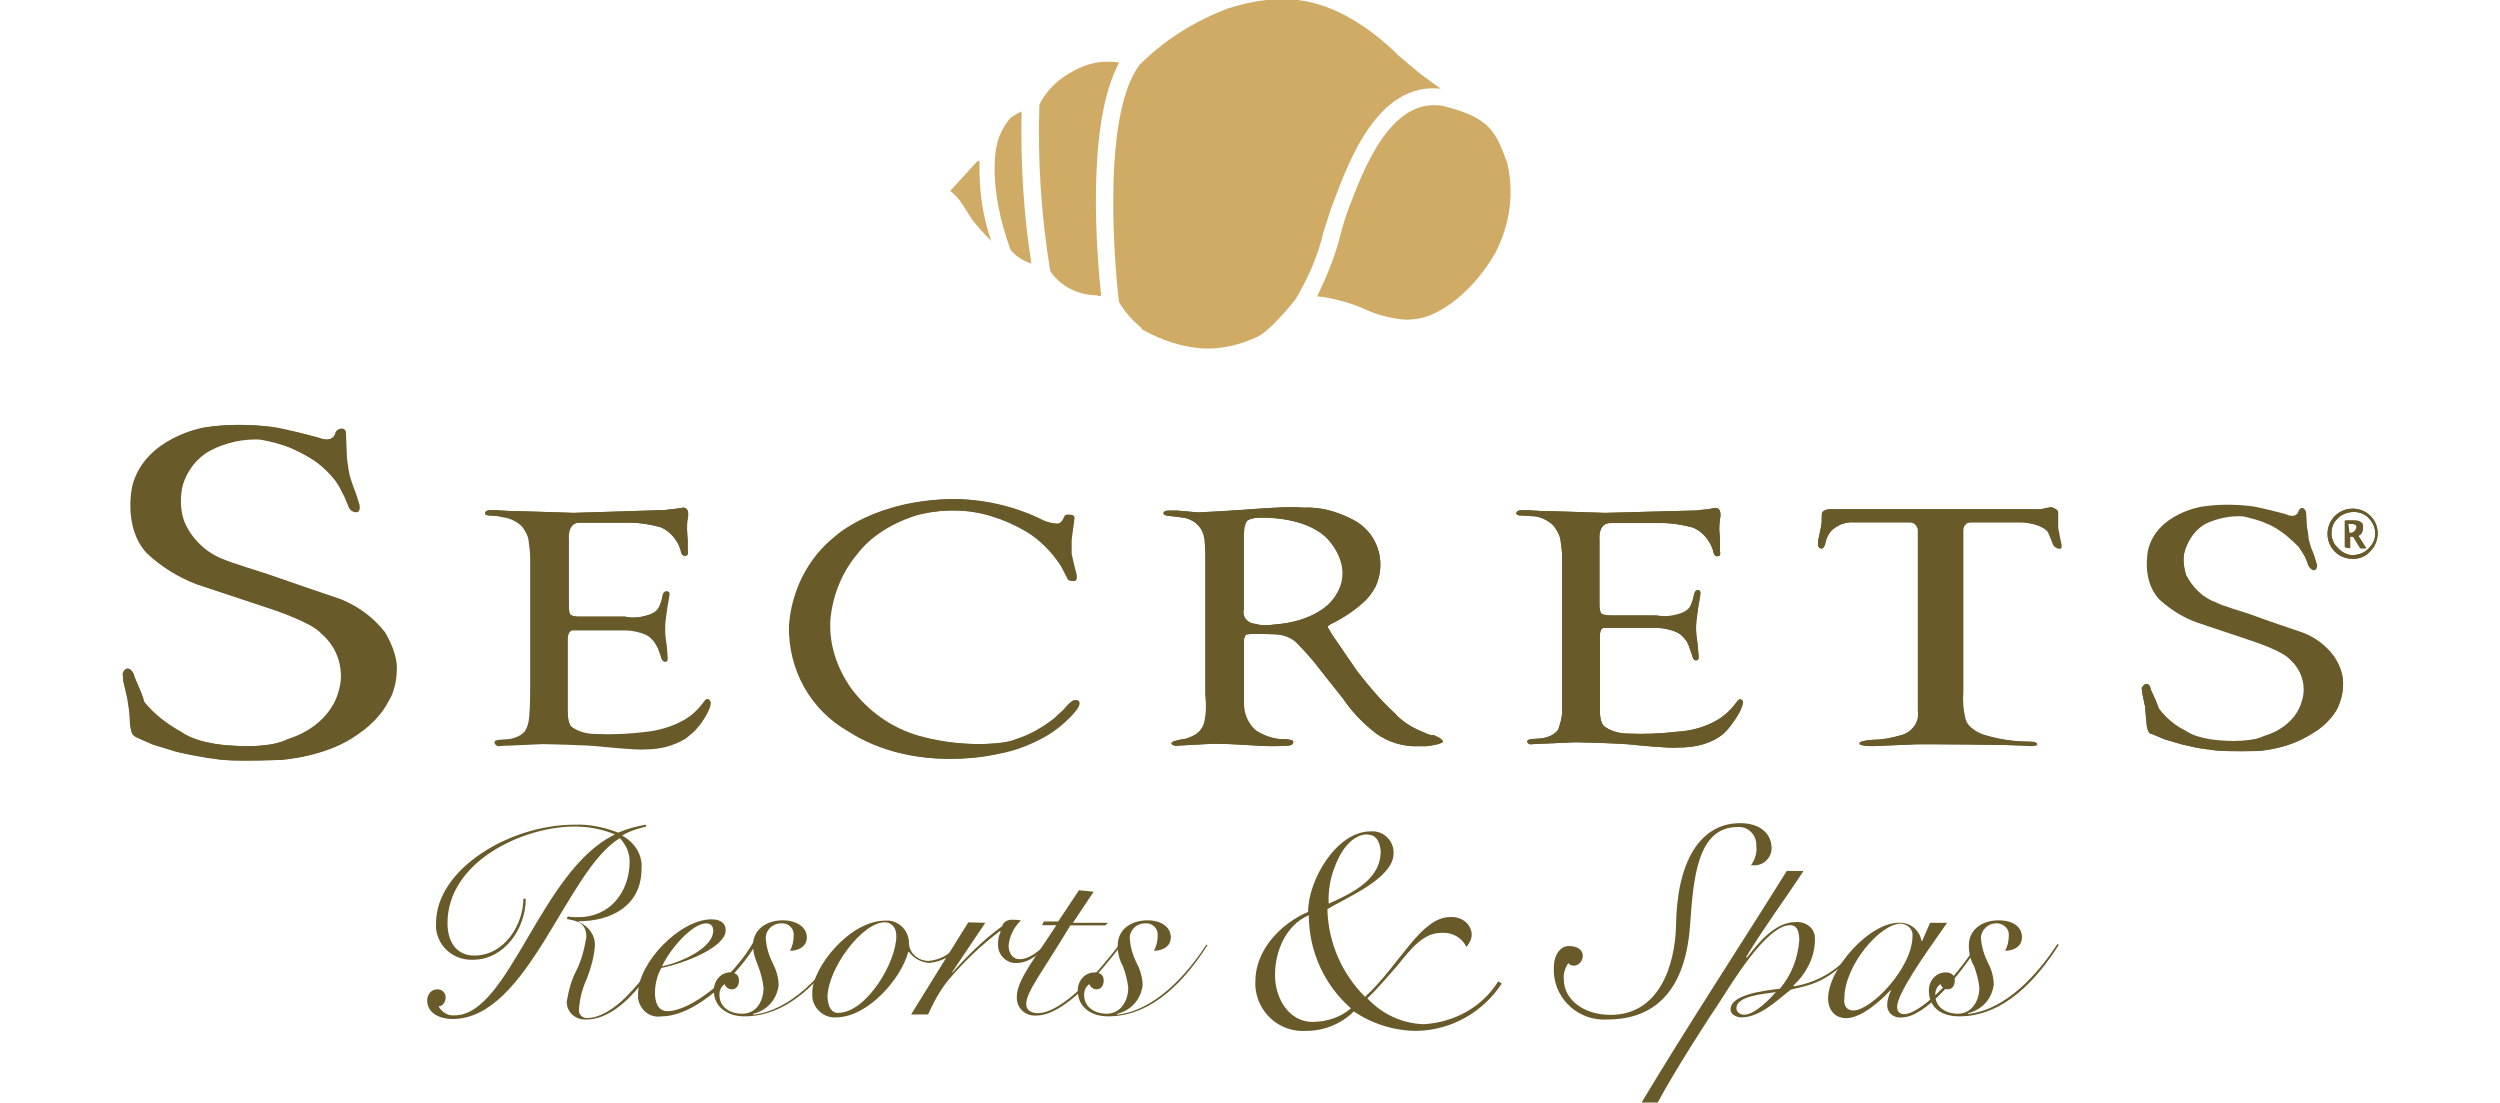 <svg fill="none" version="1.1" viewBox="0 0 136 60"  xmlns="http://www.w3.org/2000/svg"><path d="m128 30.4c-0.39 0-0.738-0.143-0.983-0.389-0.533-0.532-0.533-1.41 0-1.94 0.532-0.532 1.41-0.532 1.94 0 0.246 0.246 0.389 0.593 0.389 0.92 0 0.389-0.143 0.736-0.389 0.982-0.225 0.286-0.553 0.43-0.962 0.43zm0-0.205c0.348 0 0.675-0.143 0.921-0.43 0.389-0.43 0.389-1.06 0-1.51-0.389-0.491-1.13-0.532-1.66-0.143l-0.143 0.143c-0.205 0.205-0.287 0.491-0.287 0.736 0 0.286 0.103 0.593 0.348 0.818 0.246 0.245 0.533 0.389 0.82 0.389zm-0.389-0.43v-1.45h0.491c0.102 0 0.246 0 0.348 0.102 0.102 0.041 0.102 0.143 0.102 0.286 0 0.102 0 0.143-0.041 0.246s-0.102 0.143-0.204 0.205l0.43 0.675h-0.287l-0.389-0.634h-0.205v0.634l-0.245-0.061zm0.204-0.777h0.041c0.103 0 0.205 0 0.287-0.102 0.041-0.041 0.102-0.143 0.102-0.204 0-0.041 0-0.143-0.102-0.143-0.041-0.041-0.143-0.041-0.246-0.041h-0.143l0.061 0.491z" fill="#685A29"></path><path d="m7.31 36.8s-0.102-0.43-0.389-0.43c-0.143 0.041-0.205 0.143-0.246 0.286l0.041 0.43 0.205 0.921 0.102 0.675 0.041 0.593c0 0.205 0.041 0.389 0.102 0.593 0.041 0.102 0.143 0.204 0.246 0.245l0.88 0.389 1.27 0.389c0.594 0.143 1.17 0.246 1.76 0.348 0.635 0.041 0.389 0.205 3.85 0.102 0 0 2.54-0.143 4.24-1.41 0.43-0.286 0.819-0.634 1.17-1.06 0.246-0.286 0.43-0.634 0.635-1.02 0.205-0.491 0.287-0.982 0.287-1.45 0 0 0.102-0.736-0.635-2-0.635-0.818-1.45-1.41-2.4-1.8 0 0-2.72-0.921-3.99-1.37 0 0-2.15-0.675-2.33-0.777-0.983-0.348-1.8-1.13-2.19-2.09-0.246-0.634-0.287-1.37-0.102-2 0.246-0.818 0.778-1.51 1.52-1.9 0.819-0.43 1.76-0.634 2.68-0.593 0.594 0.102 1.17 0.246 1.76 0.491 0.532 0.246 1.02 0.491 1.45 0.818 0.389 0.286 0.676 0.593 0.983 0.982 0.205 0.286 0.348 0.593 0.492 0.88l0.205 0.491s0.102 0.348 0.389 0.286c0 0 0.205 0 0.143-0.389-0.102-0.348-0.205-0.675-0.348-0.982-0.102-0.286-0.205-0.593-0.246-0.88-0.041-0.286-0.102-0.593-0.102-0.92l-0.041-0.982s0.041-0.348-0.205-0.348c-0.102 0-0.246 0.102-0.287 0.204-0.041 0.246-0.246 0.389-0.491 0.389-0.143 0-0.348-0.041-0.491-0.102-0.819-0.246-1.7-0.43-2.58-0.593-1.23-0.143-2.44-0.143-3.6 0.041 0 0-3.21 0.532-3.89 3.17 0 0-0.532 2.23 0.778 3.66 0.778 0.736 1.7 1.31 2.72 1.7l3.95 1.31s2.29 0.736 2.83 1.37c0.921 0.777 1.31 2.05 0.921 3.21 0 0-0.389 1.8-2.78 2.54 0 0-0.778 0.491-2.97 0.348 0 0-1.84-0.041-2.83-0.736-0.778-0.43-1.52-0.982-2.05-1.66 0-0.389-0.287-0.859-0.45-1.35z" fill="#685A29"></path><path d="m31.2 27.9s-3.07-0.102-3.5-0.102l-0.676-0.041h-0.287s-0.287-0.041-0.348 0.143c0 0-0.041 0.143 0.246 0.143 0.246 0 0.492 0.041 0.737 0.102 0.389 0.041 0.778 0.246 1.06 0.532 0.143 0.204 0.287 0.43 0.348 0.675 0.041 0.348 0.102 0.675 0.102 1.06v6.96s0 1.27-0.041 1.41c0 0.348-0.041 0.675-0.205 0.982 0 0-0.143 0.348-0.819 0.491 0 0-0.348 0.041-0.492 0.041 0 0-0.389 0-0.389 0.143 0 0 0.041 0.204 0.287 0.143l2.33-0.102s2.4 0.041 3.21 0.143c0 0 2.01 0.204 2.4 0.143 0.778 0 1.52-0.205 2.15-0.593 0.246-0.205 0.491-0.389 0.676-0.634 0.205-0.246 0.389-0.532 0.532-0.818 0 0 0.246-0.491 0.102-0.593 0 0-0.143-0.143-0.287 0.102-0.287 0.389-0.635 0.736-1.06 0.982-0.676 0.389-1.41 0.593-2.19 0.675-0.88 0.102-1.76 0.143-2.64 0.102-0.43 0-0.921-0.102-1.31-0.389 0 0-0.246-0.143-0.246-0.88v-3.89s-0.041-0.593 0.348-0.532h2.87s0.983 0.041 1.37 0.491c0.143 0.143 0.287 0.348 0.348 0.532l0.143 0.389s0.041 0.348 0.246 0.286c0 0 0.143 0.041 0.102-0.286 0 0-0.041-0.675-0.102-0.982-0.041-0.348-0.041-0.675 0-1.02l0.102-0.736s0.102-0.532 0.102-0.593c0-0.061 0.041-0.205-0.143-0.205 0 0-0.143-0.041-0.205 0.246-0.041 0.245-0.102 0.43-0.205 0.634 0 0-0.102 0.246-0.532 0.389s-0.88 0.204-1.31 0.102h-2.44c-0.205 0-0.389 0-0.532-0.102 0 0-0.102-0.041-0.102-0.491v-3.6s-0.102-0.92 0.594-0.92h2.72c0.532 0 1.13 0.102 1.66 0.246 0.348 0.143 0.676 0.43 0.88 0.777 0.102 0.143 0.143 0.286 0.205 0.43 0 0 0.041 0.389 0.246 0.348 0 0 0.205 0.041 0.143-0.246v-0.593s-0.041-0.532-0.041-0.593c0-0.204 0-0.389 0.041-0.593 0 0 0.143-0.593-0.246-0.593 0 0-0.594 0.102-0.778 0.102-0.205 0.041-0.389 0.041-0.594 0.041l-4.59 0.143z" fill="#685A29"></path><path d="m87.3 27.9s-3.07-0.102-3.5-0.102l-0.676-0.041h-0.287s-0.287-0.041-0.348 0.143c0 0-0.041 0.143 0.246 0.143 0.246 0 0.492 0.041 0.737 0.041 0.389 0.041 0.778 0.245 1.06 0.532 0.143 0.205 0.287 0.43 0.348 0.675 0.041 0.348 0.102 0.675 0.102 1.02v8.37c0 0.348-0.102 0.675-0.205 0.982 0 0-0.143 0.348-0.819 0.491 0 0-0.348 0.041-0.491 0.041 0 0-0.389 0-0.389 0.143 0 0 0.041 0.205 0.287 0.143l2.33-0.102s2.4 0.041 3.21 0.143c0 0 2.01 0.205 2.4 0.143 0.778 0 1.52-0.143 2.15-0.532 0.246-0.143 0.491-0.389 0.676-0.634s0.389-0.532 0.532-0.818c0 0 0.246-0.491 0.102-0.593 0 0-0.143-0.143-0.287 0.102-0.287 0.389-0.635 0.736-1.06 0.982-0.676 0.389-1.41 0.593-2.19 0.634-0.88 0.102-1.76 0.143-2.64 0.102-0.43 0-0.921-0.102-1.31-0.389 0 0-0.246-0.143-0.246-0.88v-3.95s-0.041-0.593 0.287-0.532h2.87s0.983 0.041 1.37 0.491c0.143 0.143 0.287 0.348 0.348 0.593l0.143 0.389s0.041 0.348 0.246 0.286c0 0 0.143 0.041 0.102-0.286 0 0-0.041-0.675-0.102-0.92-0.041-0.348-0.041-0.675 0-1.02l0.102-0.736s0.102-0.532 0.102-0.593 0.041-0.205-0.143-0.205c0 0-0.143-0.041-0.205 0.246-0.041 0.205-0.102 0.43-0.205 0.634 0 0-0.102 0.246-0.532 0.389s-0.88 0.205-1.31 0.102h-2.46c-0.205 0-0.389 0-0.532-0.102 0 0-0.102-0.102-0.102-0.491v-3.56s-0.102-0.92 0.594-0.92h2.83c0.532 0 1.13 0.102 1.66 0.245 0.348 0.143 0.676 0.43 0.88 0.777 0.102 0.143 0.143 0.286 0.205 0.43 0 0 0.041 0.389 0.246 0.348 0 0 0.205 0.041 0.143-0.246v-0.593s-0.041-0.532-0.041-0.593c0-0.041 0-0.348 0.041-0.593 0 0 0.143-0.593-0.246-0.593 0 0-0.594 0.102-0.778 0.102-0.205 0.041-0.389 0.041-0.594 0.041l-4.65 0.123z" fill="#685A29"></path><path d="m57.4 28.5c0.143 0 0.287-0.041 0.348-0.143 0.041-0.041 0.102-0.143 0.143-0.246 0.041-0.102 0.143-0.143 0.246-0.102 0 0 0.287-0.041 0.205 0.286-0.041 0.348-0.102 0.675-0.143 1.06v0.777s0.205 0.92 0.246 1.02c0 0 0.205 0.675-0.348 0.389 0 0-0.389-0.777-0.43-0.818-0.491-0.736-1.13-1.37-1.84-1.8-0.594-0.348-1.23-0.634-1.84-0.818-1.31-0.43-2.78-0.43-4.1-0.102-1.31 0.348-2.48 1.06-3.36 2.15-0.819 0.982-1.31 2.19-1.45 3.5-0.102 1.37 0.348 2.68 1.13 3.8 0.921 1.23 2.19 2.15 3.71 2.58 0.88 0.246 1.8 0.389 2.68 0.43 0 0 1.8 0.102 2.64-0.246 0.778-0.246 1.45-0.634 2.09-1.13l0.532-0.491s0.491-0.634 0.676-0.491c0 0 0.348 0.102-0.287 0.777-0.492 0.532-1.06 0.982-1.7 1.31-0.737 0.389-1.52 0.675-2.33 0.818 0 0-4.44 1.13-8.09-1.23-2.05-1.17-3.26-3.35-3.21-5.75 0.143-1.9 1.02-3.66 2.48-4.83 0 0 2.15-2.05 6.57-2.05 1.66 0.041 3.26 0.43 4.73 1.17 0.225 0.082 0.471 0.123 0.717 0.164z" fill="#685A29"></path><path d="m66.6 27.8 2.09-0.143c0.737-0.041 1.52-0.102 2.23-0.041 0.921-0.041 1.8 0.205 2.64 0.634 1.37 0.675 1.9 2.29 1.27 3.66-0.143 0.246-0.287 0.491-0.532 0.736-0.532 0.532-1.23 0.982-1.9 1.31-0.246 0.143-0.143 0.205-0.143 0.205l0.205 0.348 1.37 2c0.635 0.818 1.31 1.62 2.05 2.29 0.43 0.491 1.02 0.818 1.62 1.06 0.205 0.102 0.348 0.143 0.532 0.143l0.287 0.143c0.287 0.204 0.143 0.245 0.143 0.245-0.102 0.041-0.205 0.102-0.287 0.102-0.205 0.041-0.43 0.102-0.635 0.102h-0.676c-0.819-0.041-1.62-0.348-2.23-0.88-0.594-0.491-1.13-1.06-1.56-1.7l-1.23-1.55c-0.389-0.532-0.88-1.06-1.37-1.55-0.246-0.205-0.594-0.348-0.88-0.389-0.246-0.041-1.52-0.041-1.52-0.041-0.102 0-0.348 0.041-0.348 0.041l-0.102 0.246v3.5c0 0.532 0.205 1.06 0.635 1.45 0.43 0.286 0.983 0.491 1.52 0.491 0.594 0 0.532 0.143 0.532 0.143 0 0.205-0.246 0.205-0.246 0.205-0.594 0.041-1.13 0.041-1.7 0-0.778-0.041-1.56-0.102-2.4-0.102l-1.9 0.102c-0.287 0.041-0.348-0.102-0.348-0.102 0-0.102 0.143-0.143 0.143-0.143l0.43-0.102c0.205 0 0.43-0.102 0.635-0.204 0.287-0.143 0.532-0.43 0.594-0.777 0.102-0.491 0.102-0.982 0.041-1.45v-7.51c0-0.286 0-0.593-0.041-0.88-0.041-0.634-0.532-1.17-1.17-1.23-0.205-0.041-0.819-0.102-0.819-0.102-0.287-0.041-0.246-0.143-0.246-0.143 0-0.143 0.246-0.143 0.246-0.143h0.491l1.17 0.102c0.491-0.041 0.921-0.041 1.41-0.082zm1.02 5.46c-0.041 0.348 0.246 0.634 0.594 0.675h0.041c0.348 0.102 0.676 0.102 1.02 0.041 2.23-0.143 3.11-1.23 3.11-1.23 1.56-1.76-0.205-3.46-0.205-3.46-1.27-1.27-3.75-1.12-3.75-1.12-0.205 0-0.389 0.041-0.594 0.143-0.246 0.205-0.205 0.777-0.205 0.777v4.13h-0.021v0.041z" fill="#685A29"></path><path d="m117 37.5s-0.041-0.348-0.287-0.286c-0.102 0.041-0.143 0.143-0.205 0.204l0.041 0.348 0.144 0.675 0.041 0.491 0.041 0.43c0 0.143 0.041 0.286 0.102 0.43 0.041 0.102 0.143 0.143 0.205 0.143l0.676 0.286 0.982 0.286c0.43 0.102 0.881 0.205 1.27 0.246 0.491 0.041 0.287 0.143 2.83 0.102 1.13-0.102 2.19-0.43 3.11-1.06 0.348-0.205 0.635-0.491 0.88-0.777 0.205-0.245 0.349-0.491 0.43-0.736 0.144-0.348 0.205-0.736 0.205-1.06 0-0.532-0.205-1.02-0.491-1.45-0.43-0.593-1.06-1.06-1.76-1.31 0 0-2.01-0.675-2.93-1.02 0 0-1.62-0.491-1.7-0.593-0.737-0.246-1.31-0.818-1.66-1.51-0.144-0.491-0.205-0.982-0.041-1.45 0.204-0.593 0.594-1.13 1.13-1.41 0.635-0.286 1.31-0.43 2.01-0.389 0.43 0.102 0.88 0.204 1.27 0.389 0.389 0.143 0.737 0.389 1.06 0.634 0.246 0.204 0.491 0.43 0.737 0.675 0.143 0.205 0.287 0.43 0.389 0.634l0.143 0.389s0.103 0.246 0.287 0.205c0 0 0.143 0 0.143-0.286 0 0-0.204-0.675-0.245-0.736-0.103-0.205-0.144-0.43-0.205-0.634-0.041-0.246-0.041-0.43-0.102-0.675l-0.041-0.736s0-0.246-0.144-0.246c-0.102 0-0.143 0.041-0.205 0.143-0.04 0.205-0.204 0.286-0.348 0.286-0.143 0-0.245-0.041-0.389-0.102 0 0-1.45-0.389-1.9-0.43-0.88-0.102-1.8-0.102-2.68 0.041 0 0-2.34 0.389-2.87 2.33 0 0-0.389 1.66 0.594 2.68 0.594 0.532 1.31 0.982 2.05 1.23l2.93 0.982s1.66 0.532 2.09 1.02c0.676 0.593 0.983 1.51 0.676 2.39 0 0-0.287 1.31-2.05 1.84 0 0-0.594 0.348-2.19 0.246 0 0-1.37-0.041-2.05-0.532-0.594-0.286-1.13-0.736-1.52-1.27-0.122-0.368-0.307-0.716-0.45-1.04z" fill="#685A29"></path><path d="m111 27.7h-11.3s-0.594-0.041-0.594 0.286c0 0.246 0 0.491-0.041 0.675l-0.143 0.675s-0.102 0.43 0.102 0.491c0 0 0.205 0.102 0.287-0.286 0.041-0.246 0.143-0.43 0.287-0.634 0.348-0.348 0.819-0.532 1.31-0.491h3.03c0.245 0 0.389 0.205 0.43 0.389v9.88c0.102 0.593-0.349 1.17-0.922 1.31-0.491 0.143-0.983 0.246-1.45 0.246 0 0-0.778 0.041-0.737 0.205 0 0-0.102 0.143 0.676 0.143l2.44-0.102s5.3 0 6.14 0.102c0 0 0.43 0 0.287-0.143 0 0 0.041-0.102-0.43-0.102-0.819 0-1.7-0.143-2.48-0.389 0 0-0.88-0.286-0.982-0.92-0.103-0.43-0.144-0.88-0.103-1.37v-8.82s0-0.43 0.43-0.43h2.83s1.06 0.041 1.45 0.593l0.204 0.491s0.103 0.389 0.287 0.348c0 0 0.246 0.102 0.103-0.389l-0.144-0.736v-0.736c0-0.102 0.041-0.286-0.286-0.348l-0.676 0.061z" fill="#685A29"></path><path d="m128 30.4c-0.389 0-0.737-0.143-0.983-0.389-0.532-0.532-0.532-1.41 0-1.94 0.533-0.532 1.41-0.532 1.94 0 0.246 0.246 0.39 0.593 0.39 0.92 0 0.389-0.144 0.736-0.39 0.982-0.286 0.286-0.614 0.43-0.962 0.43zm0-0.205c0.348 0 0.676-0.143 0.922-0.43 0.389-0.43 0.389-1.06 0-1.51-0.39-0.491-1.13-0.532-1.66-0.143l-0.143 0.143c-0.205 0.205-0.287 0.491-0.287 0.736 0 0.286 0.102 0.593 0.348 0.818 0.184 0.245 0.471 0.389 0.819 0.389zm-0.45-0.43v-1.45h0.491c0.102 0 0.246 0 0.348 0.102 0.102 0.041 0.102 0.143 0.102 0.286 0 0.102 0 0.143-0.04 0.246-0.041 0.102-0.103 0.143-0.205 0.205l0.43 0.675h-0.287l-0.389-0.634h-0.205v0.634l-0.245-0.061zm0.204-0.777h0.041c0.103 0 0.205 0 0.287-0.102 0.041-0.041 0.102-0.143 0.102-0.204 0-0.041 0-0.143-0.102-0.143-0.041-0.041-0.143-0.041-0.246-0.041h-0.143l0.061 0.491z" fill="#685A29"></path><path d="m7.31 36.8s-0.102-0.43-0.389-0.43c-0.143 0.041-0.205 0.143-0.246 0.286l0.041 0.43 0.246 0.921 0.102 0.675 0.041 0.593c0 0.205 0.041 0.389 0.102 0.593 0.102 0.102 0.205 0.204 0.287 0.245l0.88 0.389 1.27 0.389c0.594 0.143 1.17 0.246 1.76 0.348 0.635 0.041 0.389 0.205 3.85 0.102 0 0 2.54-0.143 4.24-1.41 0.43-0.286 0.819-0.634 1.17-1.06 0.246-0.286 0.43-0.634 0.635-1.02 0.205-0.491 0.287-0.982 0.287-1.45 0 0 0.102-0.736-0.635-2-0.635-0.818-1.45-1.41-2.4-1.8 0 0-2.72-0.921-3.99-1.37 0 0-2.15-0.675-2.33-0.777-0.983-0.348-1.8-1.13-2.19-2.05-0.246-0.634-0.246-1.37-0.102-2 0.246-0.818 0.778-1.51 1.52-1.9 0.819-0.43 1.76-0.634 2.68-0.593 0.594 0.102 1.17 0.246 1.76 0.491 0.532 0.246 1.02 0.491 1.45 0.818 0.348 0.286 0.676 0.634 0.983 0.982 0.205 0.286 0.348 0.593 0.491 0.88l0.205 0.491s0.102 0.348 0.389 0.286c0 0 0.205 0 0.143-0.389-0.102-0.348-0.205-0.675-0.348-1.02-0.102-0.286-0.205-0.593-0.246-0.88-0.041-0.286-0.102-0.593-0.102-0.92l-0.041-0.982s0.041-0.348-0.205-0.348c-0.102 0-0.246 0.102-0.287 0.204-0.041 0.246-0.246 0.389-0.492 0.389-0.143 0-0.348-0.041-0.491-0.102 0 0-1.95-0.532-2.58-0.593-1.23-0.143-2.44-0.143-3.6 0.041 0 0-3.21 0.532-3.89 3.17 0 0-0.532 2.23 0.778 3.66 0.778 0.736 1.7 1.31 2.72 1.7l3.95 1.31s2.29 0.736 2.83 1.37c0.921 0.777 1.31 2.05 0.921 3.21 0 0-0.389 1.8-2.78 2.54 0 0-0.778 0.491-2.97 0.348 0 0-1.84-0.041-2.83-0.736-0.778-0.43-1.52-0.982-2.05-1.66-0.082-0.389-0.328-0.859-0.532-1.35z" fill="#685A29"></path><path d="m31.2 27.9s-3.07-0.102-3.5-0.102l-0.676-0.041h-0.287s-0.287-0.041-0.348 0.143c0 0-0.041 0.143 0.246 0.143 0 0 0.635 0.041 0.737 0.041 0.389 0.041 0.778 0.245 1.02 0.532 0.143 0.205 0.287 0.43 0.348 0.675 0.041 0.348 0.102 0.675 0.102 1.06v6.96s0 1.27-0.041 1.41c0 0.348-0.041 0.675-0.205 0.982 0 0-0.143 0.348-0.819 0.491 0 0-0.348 0.041-0.491 0.041 0 0-0.389 0-0.389 0.143 0 0 0 0.205 0.287 0.143l2.33-0.102s2.4 0.041 3.21 0.143c0 0 2.01 0.205 2.4 0.143 0.778 0 1.52-0.204 2.15-0.593 0.287-0.205 0.491-0.389 0.676-0.634 0.184-0.245 0.389-0.532 0.532-0.818 0 0 0.246-0.43 0.102-0.593 0 0-0.143-0.143-0.287 0.102-0.287 0.389-0.635 0.736-1.06 0.982-0.676 0.389-1.41 0.593-2.19 0.675-0.88 0.102-1.76 0.143-2.64 0.102-0.43 0-0.921-0.102-1.31-0.389 0 0-0.246-0.143-0.246-0.88v-3.89s-0.041-0.593 0.348-0.532h2.87s0.983 0.041 1.37 0.491c0.143 0.143 0.246 0.348 0.348 0.532l0.143 0.389s0.041 0.348 0.246 0.286c0 0 0.143 0.041 0.102-0.286 0 0-0.041-0.675-0.102-0.92-0.041-0.348-0.041-0.675 0-1.02l0.102-0.736s0.102-0.532 0.102-0.593c0-0.061 0.041-0.205-0.143-0.205 0 0-0.143-0.041-0.205 0.246-0.041 0.245-0.102 0.43-0.205 0.634 0 0-0.102 0.246-0.532 0.389s-0.88 0.204-1.31 0.102h-2.44c-0.205 0-0.389 0-0.532-0.102 0 0-0.102-0.041-0.102-0.491v-3.6s-0.102-0.92 0.594-0.92h2.78c0.532 0 1.13 0.102 1.66 0.246 0.348 0.143 0.676 0.43 0.88 0.777 0.102 0.143 0.143 0.286 0.205 0.43 0 0 0.041 0.389 0.246 0.348 0 0 0.205 0 0.143-0.246v-0.593s-0.041-0.532-0.041-0.593c0-0.204-1e-4 -0.389 0.041-0.593 0 0 0.143-0.593-0.246-0.593 0 0-0.594 0.102-0.778 0.102-0.205 0.041-0.389 0.041-0.594 0.041l-4.61 0.143z" fill="#685A29"></path><path d="m87.3 27.9s-3.07-0.102-3.5-0.102l-0.676-0.041h-0.287s-0.287-0.041-0.348 0.143c0 0-0.041 0.143 0.246 0.143 0.246 0 0.492 0.041 0.737 0.041 0.389 0.041 0.778 0.245 1.06 0.532 0.143 0.205 0.287 0.43 0.348 0.675 0.041 0.348 0.102 0.675 0.102 1.02v8.37c0 0.348-0.102 0.675-0.205 0.982 0 0-0.143 0.348-0.819 0.491 0 0-0.348 0.041-0.491 0.041 0 0-0.389 0-0.389 0.143 0 0 0.041 0.205 0.287 0.143l2.33-0.102s2.4 0.041 3.21 0.143c0 0 2.01 0.205 2.4 0.143 0.778 0 1.52-0.143 2.15-0.532 0.246-0.143 0.491-0.389 0.676-0.634s0.389-0.532 0.532-0.818c0 0 0.246-0.491 0.102-0.593 0 0-0.143-0.143-0.287 0.102-0.287 0.389-0.635 0.736-1.06 0.982-0.676 0.389-1.41 0.593-2.19 0.634-0.88 0.102-1.76 0.143-2.64 0.102-0.43 0-0.921-0.102-1.31-0.389 0 0-0.246-0.143-0.246-0.88v-3.95s-0.041-0.593 0.287-0.532h2.87s0.983 0.041 1.37 0.491c0.143 0.143 0.287 0.348 0.348 0.593l0.143 0.389s0.041 0.348 0.246 0.286c0 0 0.143 0.041 0.102-0.286 0 0-0.041-0.675-0.102-0.982-0.041-0.348-0.041-0.675 0-1.02l0.102-0.736s0.102-0.532 0.102-0.593c0-0.041 0.041-0.204-0.143-0.204 0 0-0.143-0.041-0.205 0.245-0.041 0.205-0.102 0.43-0.205 0.634 0 0-0.102 0.246-0.532 0.389-0.43 0.143-0.88 0.205-1.31 0.102h-2.46c-0.205 0-0.389 0-0.532-0.102 0 0-0.102-0.102-0.102-0.491v-3.5s-0.102-0.92 0.594-0.92h2.83c0.532 0 1.13 0.102 1.66 0.245 0.348 0.143 0.676 0.43 0.88 0.777 0.102 0.143 0.143 0.286 0.205 0.43 0 0 0.041 0.389 0.246 0.348 0 0 0.205 0.041 0.143-0.246v-0.593s-0.041-0.532-0.041-0.593c0-0.041 0-0.348 0.041-0.593 0 0 0.143-0.593-0.246-0.593 0 0-0.594 0.102-0.778 0.102-0.205 0.041-0.389 0.041-0.594 0.041l-4.65 0.123z" fill="#685A29"></path><path d="m57.5 28.5c0.143 0 0.287-0.041 0.348-0.143 0.041-0.041 0.102-0.143 0.143-0.246 0.041-0.102 0.143-0.143 0.246-0.102 0 0 0.287-0.041 0.205 0.286-0.041 0.348-0.102 0.675-0.143 1.06v0.777s0.205 0.92 0.246 1.02c0 0 0.205 0.675-0.348 0.389 0 0-0.389-0.777-0.43-0.818-0.491-0.736-1.13-1.37-1.84-1.8-0.594-0.348-1.23-0.634-1.84-0.818-1.31-0.43-2.78-0.43-4.1-0.102 0 0-2.15 0.532-3.36 2.15-0.819 0.982-1.31 2.19-1.45 3.5-0.102 1.37 0.348 2.68 1.13 3.8 0.921 1.23 2.19 2.15 3.71 2.58 0.88 0.246 1.8 0.389 2.68 0.43 0 0 1.8 0.102 2.64-0.246 0.778-0.246 1.45-0.634 2.09-1.13l0.532-0.491s0.492-0.634 0.676-0.491c0 0 0.348 0.102-0.287 0.777-0.492 0.532-1.06 0.982-1.7 1.31-0.737 0.389-1.52 0.675-2.33 0.818 0 0-4.44 1.13-8.09-1.23-2.05-1.17-3.26-3.35-3.21-5.75 0.143-1.9 1.02-3.66 2.48-4.83 0 0 2.15-2.05 6.57-2.05 1.66 0.041 3.26 0.43 4.73 1.17 0.184 0.082 0.43 0.164 0.717 0.164z" fill="#685A29"></path><path d="m66.6 27.8 2.09-0.143c0.737-0.041 1.52-0.102 2.23-0.041 0.921-0.041 1.8 0.205 2.64 0.634 1.37 0.675 1.9 2.29 1.27 3.66-0.143 0.246-0.287 0.491-0.532 0.736-0.594 0.532-1.23 0.982-1.95 1.31-0.205 0.143-0.102 0.205-0.102 0.205l0.205 0.348 1.37 2c0.635 0.818 1.31 1.62 2.05 2.29 0.43 0.491 0.983 0.818 1.62 1.06 0.205 0.102 0.348 0.143 0.532 0.143l0.287 0.143c0.287 0.204 0.143 0.245 0.143 0.245-0.102 0.041-0.205 0.102-0.287 0.102-0.205 0.041-0.43 0.102-0.635 0.102h-0.676c-0.819-0.041-1.62-0.348-2.23-0.88-0.594-0.491-1.13-1.06-1.56-1.7l-1.23-1.55c-0.389-0.532-0.88-1.06-1.31-1.55-0.246-0.205-0.594-0.348-0.88-0.389-0.246-0.041-1.52-0.041-1.52-0.041-0.102 0-0.348 0.041-0.348 0.041l-0.102 0.246v3.5c0 0.532 0.205 1.06 0.635 1.45 0.43 0.286 0.983 0.491 1.52 0.491 0.594 0 0.532 0.143 0.532 0.143 0 0.205-0.246 0.205-0.246 0.205-0.594 0.041-1.13 0.041-1.7 0-0.778-0.041-1.56-0.102-2.4-0.102l-1.9 0.102c-0.287 0.041-0.348-0.102-0.348-0.102 0-0.102 0.143-0.143 0.143-0.143l0.43-0.102c0.205 0 0.43-0.102 0.635-0.204 0.287-0.143 0.532-0.43 0.594-0.777 0.102-0.491 0.102-0.982 0.041-1.45v-7.51c0-0.286-0.041-0.593-0.041-0.88-0.041-0.286-0.143-0.532-0.287-0.736-0.246-0.246-0.532-0.43-0.88-0.491-0.205-0.041-0.819-0.102-0.819-0.102-0.287-0.041-0.246-0.143-0.246-0.143 0-0.143 0.246-0.143 0.246-0.143h0.492l1.17 0.102c0.43-0.041 0.86-0.041 1.35-0.082zm1.06 5.46c-0.041 0.348 0.246 0.634 0.594 0.675h0.041c0.348 0.102 0.676 0.102 1.02 0.041 2.23-0.143 3.11-1.23 3.11-1.23 1.56-1.76-0.205-3.46-0.205-3.46-1.27-1.27-3.75-1.12-3.75-1.12-0.205 0-0.389 0.041-0.594 0.143-0.205 0.205-0.205 0.777-0.205 0.777v4.13h-0.021v0.041z" fill="#685A29"></path><path d="m117 37.5s-0.041-0.348-0.287-0.286c-0.102 0.041-0.143 0.143-0.205 0.204l0.041 0.348 0.144 0.675 0.041 0.491 0.041 0.43c0 0.143 0.041 0.286 0.102 0.43 0.041 0.102 0.143 0.143 0.205 0.143l0.676 0.286 0.982 0.286c0.43 0.102 0.881 0.205 1.27 0.246 0.491 0.041 0.287 0.143 2.83 0.102 1.13-0.102 2.19-0.43 3.11-1.06 0.348-0.205 0.635-0.491 0.88-0.777 0.205-0.246 0.349-0.491 0.43-0.736 0.144-0.348 0.205-0.736 0.205-1.13 0-0.532-0.205-1.02-0.491-1.45-0.43-0.593-1.06-1.06-1.76-1.31 0 0-2.01-0.675-2.93-1.02 0 0-1.62-0.491-1.7-0.593-0.737-0.246-1.31-0.818-1.66-1.51-0.144-0.491-0.205-0.982-0.041-1.45 0.204-0.593 0.594-1.12 1.13-1.41 0.635-0.286 1.31-0.43 2.01-0.389 0.43 0.102 0.88 0.205 1.27 0.389 0.389 0.143 0.737 0.389 1.06 0.634 0.246 0.205 0.491 0.43 0.676 0.675 0.143 0.204 0.286 0.43 0.389 0.634l0.143 0.389s0.102 0.245 0.287 0.204c0 0 0.143 0 0.143-0.286 0 0-0.205-0.675-0.246-0.736-0.102-0.204-0.143-0.43-0.205-0.634-0.04-0.246-0.04-0.43-0.102-0.675l-0.041-0.736s0-0.246-0.143-0.246c-0.103 0-0.144 0.041-0.205 0.143-0.041 0.205-0.205 0.286-0.348 0.286s-0.246-0.041-0.389-0.102c0 0-1.45-0.389-1.9-0.43-0.881-0.102-1.8-0.102-2.68 0.041 0 0-2.4 0.389-2.87 2.33 0 0-0.389 1.66 0.593 2.68 0.594 0.532 1.31 0.982 2.05 1.23l2.93 0.982s1.66 0.532 2.09 1.02c0.675 0.593 0.983 1.51 0.675 2.39 0 0-0.286 1.31-2.05 1.84 0 0-0.594 0.348-2.19 0.246 0 0-1.37-0.041-2.05-0.532-0.594-0.286-1.13-0.736-1.52-1.27-0.061-0.307-0.246-0.655-0.389-0.982z" fill="#685A29"></path><path d="m111 27.7h-11.3s-0.594-0.041-0.594 0.286c0 0.246 0 0.491-0.041 0.675l-0.143 0.675s-0.102 0.43 0.102 0.491c0 0 0.205 0.102 0.246-0.286 0.041-0.246 0.143-0.43 0.287-0.634 0.348-0.348 0.819-0.532 1.31-0.491h3.03c0.245 0 0.389 0.205 0.43 0.389v9.88c0.102 0.593-0.349 1.17-0.922 1.31-0.491 0.143-0.983 0.246-1.52 0.246 0 0-0.778 0.041-0.737 0.205 0 0-0.103 0.143 0.675 0.143l2.44-0.102s5.3 0 6.14 0.102c0 0 0.43 0 0.287-0.143 0 0 0.041-0.102-0.43-0.102-0.819 0-1.7-0.143-2.48-0.389 0 0-0.88-0.286-0.983-0.92-0.102-0.43-0.143-0.88-0.102-1.37v-8.82s0-0.43 0.43-0.43h2.83s1.06 0.041 1.45 0.532l0.205 0.491s0.102 0.389 0.287 0.348c0 0 0.245 0.102 0.102-0.389l-0.143-0.736v-0.736c0-0.102 0.041-0.286-0.287-0.348l-0.573 0.123z" fill="#685A29"></path><path d="m81.7 53.5c-1.02 1.55-2.72 2.54-4.63 2.58-1.23 0-2.44-0.389-3.42-1.06-0.676 0.675-1.62 1.06-2.58 1.06-1.45 0.102-2.68-0.982-2.78-2.43v-0.245c0-1.76 1.41-3.17 2.87-3.8 0-1.7 1.52-4.38 3.42-4.38 0.635-0.041 1.17 0.43 1.23 1.06v0.143c0 1.37-2.64 2.43-3.6 3.03 0.041 1.8 0.778 3.5 2.05 4.77 1.9-1.76 3.03-4.34 4.63-4.34 0.594-0.041 1.13 0.348 1.17 0.92v0.041c0 0.246-0.143 0.491-0.287 0.675-0.246-0.532-0.778-0.818-1.37-0.777-0.983 0-1.66 0.88-2.4 1.8-0.594 0.675-1.13 1.31-1.62 1.76 0.819 0.88 1.9 1.37 3.07 1.41 1.66-0.102 3.17-0.92 4.05-2.33l0.205 0.123zm-10.3 2.09c0.778 0 1.52-0.246 2.09-0.736-1.45-1.27-2.29-3.11-2.29-5.07-1.23 0.532-1.84 1.94-1.84 3.25s0.778 2.56 2.05 2.56zm2.97-10.2c-0.594 0-1.27 0.532-1.7 1.62-0.287 0.675-0.43 1.41-0.389 2.15 1.52-0.675 2.83-1.41 2.83-2.86-0.061-0.614-0.307-0.9-0.737-0.9z" fill="#685A29"></path><path d="m28.6 48.9c0 1.62-1.17 3.31-2.87 3.31-1.02 0.041-1.9-0.675-2.01-1.7v-0.286c0-2.97 4.05-5.36 7.51-5.36 0.819-0.041 1.66 0.143 2.4 0.43 0.492-0.205 0.983-0.348 1.52-0.43v0.102c-0.43 0.102-0.921 0.246-1.31 0.491 0.676 0.348 1.13 1.06 1.06 1.8 0 2.05-1.7 2.86-3.42 2.86v0.041c0.532 0.204 0.922 0.736 0.88 1.31-0.041 0.593-0.205 1.17-0.43 1.76-0.246 0.532-0.389 1.06-0.43 1.66-0.041 0.246 0.102 0.43 0.348 0.491h0.102c0.594 0 1.37-0.389 2.19-1.23 0.778-0.818 1.52-1.76 2.09-2.72l0.143 0.041c-0.532 0.88-1.17 1.7-1.84 2.48-0.921 1.02-1.8 1.51-2.64 1.51-0.532 0.041-1.02-0.348-1.06-0.88v-0.102c0.102-0.593 0.246-1.17 0.532-1.7 0.287-0.593 0.43-1.17 0.532-1.8 0-0.736-0.43-0.88-1.06-0.982l0.041-0.143c0.205 0.041 0.389 0.041 0.594 0.041 1.7 0 2.78-1.37 2.78-3.03 0-0.491-0.205-0.92-0.532-1.27-2.93 1.76-4.98 9.84-9.11 9.84-0.635 0-1.37-0.286-1.37-1.02 0-0.286 0.205-0.593 0.532-0.593h0.041c0.246 0 0.43 0.205 0.43 0.43 0 0.246-0.143 0.491-0.389 0.491 0.205 0.348 0.532 0.532 0.88 0.491 2.97 0 4.67-7.9 8.72-9.84-0.676-0.286-1.45-0.43-2.19-0.43-2.87 0-6.92 1.94-6.92 5.26 0 1.06 0.532 1.76 1.45 1.76 1.66 0 2.68-1.7 2.68-3.11-0.041 0.021 0.123 0.021 0.123 0.021z" fill="#685A29"></path><path d="m41.1 51.4c-0.819 1.45-3.17 3.89-5.12 3.89-0.635 0.102-1.17-0.348-1.27-0.982v-0.246c0-1.7 2.29-4.05 3.99-4.05 0.491 0 0.778 0.205 0.778 0.593 0 0.92-2.23 1.8-3.5 2.05-0.246 0.43-0.348 0.92-0.348 1.37 0 0.45 0.143 0.982 0.676 0.982 1.27 0 3.56-1.8 4.67-3.74l0.123 0.143zm-2.68-1.17c-0.778 0-2.01 1.45-2.4 2.33 0.819-0.143 2.78-0.921 2.78-1.94 0-0.246-0.143-0.389-0.389-0.389z" fill="#685A29"></path><path d="m45.9 51.4c-1.17 1.84-2.97 3.89-5.41 3.89-0.88 0-1.66-0.491-1.66-1.41 0-0.532 0.389-0.982 0.88-0.982 0.287 0 0.492 0.143 0.492 0.43s-0.143 0.491-0.389 0.491c-0.205 0-0.348-0.143-0.389-0.286-0.205 0.143-0.287 0.348-0.287 0.593 0 0.675 0.594 1.02 1.23 1.02 0.819 0 1.17-0.736 1.17-1.41-0.041-0.389-0.143-0.777-0.287-1.17-0.143-0.348-0.287-0.736-0.287-1.13 0-0.88 0.737-1.37 1.62-1.37 0.778 0 1.31 0.389 1.31 0.92 0 0.491-0.43 0.736-0.922 0.736 0.143-0.246 0.205-0.532 0.205-0.818 0.041-0.348-0.246-0.675-0.594-0.675h-0.102c-0.43 0-0.819 0.348-0.819 0.777v0.102c0.041 0.43 0.143 0.818 0.348 1.23 0.205 0.389 0.348 0.818 0.348 1.27-0.102 0.777-0.635 1.37-1.41 1.55l0.041 0.041c2.05-0.246 3.75-2.15 4.83-3.8h0.082z" fill="#685A29"></path><path d="m52.2 51.5c-0.389 0.491-0.983 0.818-1.62 0.88-0.43 0-0.88-0.246-1.13-0.593h-0.041c-0.389 1.45-2.19 3.56-3.95 3.56-0.635 0.041-1.23-0.491-1.27-1.13v-0.246c0-1.31 2.01-3.89 3.99-3.89 0.676-0.041 1.23 0.491 1.27 1.17v0.102c0.041 0.532 0.532 0.921 1.06 0.921 0.594-0.041 1.13-0.348 1.52-0.777h0.164zm-6.61 3.6c1.52 0 3.17-2.72 3.17-4.19 0-0.389-0.205-0.736-0.635-0.736-1.23 0-3.11 2.54-3.11 4.09 0.041 0.532 0.225 0.839 0.573 0.839z" fill="#685A29"></path><path d="m53.6 50.2-1.8 2.68v0.041c0.819-0.921 1.7-1.8 2.72-2.54 0.041-0.205 0.287-0.348 0.491-0.348 0.205 0 0.348 0 0.532 0.041-0.389 0.348-0.635 0.88-0.676 1.37 0 0.43 0.246 0.736 0.594 0.736 0.594 0 1.13-0.532 1.45-0.818l0.102 0.041c-0.389 0.389-0.983 0.982-1.7 0.982-0.532 0.041-0.983-0.389-1.02-0.92v-0.143c0-0.205 0.041-0.43 0.143-0.634l-0.041-0.041c-1.02 0.777-1.95 1.66-2.78 2.64-0.492 0.593-0.819 1.23-1.13 1.9h-0.921c1.02-1.66 2.05-3.31 3.11-5.01l0.922 0.021z" fill="#685A29"></path><path d="m59.5 48.5-1.13 1.7h1.9l-0.143 0.143h-1.9c-1.52 2.54-2.4 3.6-2.4 4.28 0 0.348 0.287 0.491 0.635 0.491 1.37 0 3.46-2.43 4.48-3.8l0.102 0.041c-1.27 1.66-3.17 3.89-4.67 3.89-0.594 0.041-1.06-0.389-1.06-0.982v-0.041c0-0.92 1.06-2.19 2.15-3.89h-0.778l0.102-0.204h0.778l1.13-1.7 0.799 0.082z" fill="#685A29"></path><path d="m65.7 51.4c-1.17 1.84-2.97 3.89-5.41 3.89-0.921 0-1.66-0.491-1.66-1.41 0-0.532 0.389-0.982 0.921-0.982 0.287 0 0.491 0.143 0.491 0.43s-0.143 0.491-0.389 0.491c-0.205 0-0.348-0.143-0.389-0.286-0.205 0.143-0.287 0.348-0.287 0.593 0 0.675 0.594 1.02 1.23 1.02 0.778 0 1.17-0.736 1.17-1.41-0.041-0.389-0.143-0.777-0.287-1.17-0.205-0.348-0.287-0.736-0.287-1.13 0-0.88 0.737-1.37 1.62-1.37 0.778 0 1.27 0.389 1.27 0.92 0 0.491-0.43 0.736-0.921 0.736 0.143-0.246 0.205-0.532 0.205-0.818 0.041-0.348-0.246-0.675-0.594-0.675h-0.102c-0.43 0-0.819 0.348-0.819 0.777v0.102c0.041 0.43 0.143 0.818 0.348 1.23 0.205 0.389 0.348 0.818 0.348 1.27-0.102 0.777-0.635 1.37-1.41 1.55l0.041 0.041c2.05-0.246 3.75-2.15 4.83-3.8h0.082z" fill="#685A29"></path><path d="m86.1 52c0 0.286-0.205 0.491-0.43 0.532h-0.061c-0.102 0-0.246-0.041-0.287-0.143-0.205 0.286-0.287 0.634-0.246 0.92 0 1.02 1.02 1.9 2.54 1.9 2.64 0 3.5-2.68 3.56-4.83 0.041-3.46 1.27-5.6 3.5-5.6 1.02 0 1.7 0.532 1.7 1.37 0 0.532-0.491 0.982-1.02 0.921h-0.102c0.205-0.286 0.348-0.675 0.287-1.06 0.041-0.532-0.389-1.02-0.921-1.02h-0.102c-2.23 0-2.4 2.93-2.58 5.36-0.287 3.99-2.33 5.11-4.48 5.11-1.52 0.102-2.83-1.02-2.93-2.54v-0.286c0-0.675 0.348-1.17 0.819-1.17 0.512 0 0.758 0.246 0.758 0.532z" fill="#685A29"></path><path d="m98.1 47.4c-1.02 1.55-2.15 3.07-3.11 4.66l0.041 0.041c0.594-0.777 1.52-1.94 2.64-1.94 0.532-0.041 1.02 0.286 1.06 0.818v0.246c-0.041 0.92-0.492 1.76-1.17 2.39l0.041 0.041c1.37-0.246 2.44-0.88 3.56-2.29l0.103 0.041c-1.76 2.15-2.93 2.19-3.85 2.43-0.635 0.491-1.66 1.51-2.68 1.51-0.246 0-0.594-0.143-0.594-0.43 0-0.818 1.8-1.02 2.68-1.13 0.635-0.736 0.983-1.66 1.06-2.64 0-0.675-0.246-0.818-0.491-0.818-1.31 0-3.21 3.21-3.85 4.19-0.532 0.777-2.48 3.8-3.36 5.46h-0.88c2.54-4.23 5.3-8.43 7.9-12.6h0.88zm-1.49 6.57c-0.676 0.102-2.15 0.205-2.15 0.88 0 0.205 0.205 0.348 0.389 0.348h0.041c0.594 0 1.47-0.941 1.72-1.23z" fill="#685A29"></path><path d="m105 50.2h0.922c-1.41 2-2.72 3.89-2.72 4.58 0 0.246 0.144 0.389 0.389 0.389 0.778 0 2.64-1.7 3.99-3.85l0.103 0.041c-1.02 1.62-2.93 3.99-4.24 3.99-0.389 0.041-0.737-0.205-0.778-0.593v-0.102c0-0.286 0.102-0.532 0.205-0.777h-0.041c-0.492 0.532-1.56 1.51-2.4 1.51-0.676 0-0.983-0.532-0.983-1.06 0-1.62 2.23-4.13 3.85-4.13 0.594-0.041 1.13 0.389 1.23 0.982h0.041l0.43-0.982zm-4.18 4.77c0.983 0 3.22-2.33 3.22-4.05 0.041-0.348-0.246-0.634-0.594-0.675h-0.041c-1.13 0-3.07 2.29-3.07 4.05-0.062 0.43 0.143 0.675 0.491 0.675z" fill="#685A29"></path><path d="m112 51.4c-1.17 1.84-2.97 3.89-5.41 3.89-0.921 0-1.66-0.43-1.66-1.41 0-0.532 0.389-0.982 0.921-0.982 0.287 0 0.491 0.143 0.491 0.43 0 0.286-0.143 0.491-0.389 0.491-0.204 0-0.348-0.143-0.389-0.286-0.204 0.143-0.286 0.348-0.286 0.593 0 0.675 0.594 1.02 1.23 1.02 0.778 0 1.17-0.736 1.17-1.41-0.041-0.389-0.143-0.777-0.286-1.17-0.205-0.348-0.287-0.736-0.287-1.13 0-0.88 0.737-1.37 1.62-1.37 0.778 0 1.27 0.348 1.27 0.92 0 0.491-0.43 0.736-0.921 0.736 0.143-0.246 0.205-0.532 0.205-0.818 0.041-0.348-0.246-0.634-0.594-0.675h-0.103c-0.43 0-0.778 0.348-0.819 0.736v0.102c0.041 0.43 0.144 0.818 0.348 1.23 0.205 0.389 0.349 0.818 0.349 1.27-0.103 0.777-0.635 1.37-1.41 1.55l0.041 0.041c2.05-0.246 3.75-2.15 4.83-3.8l0.082 0.041z" fill="#685A29"></path><path d="m53.1 8.84c-0.491 0.532-0.921 1.02-1.41 1.55 0.205 0.143 0.389 0.348 0.532 0.532 0.102 0.143 0.246 0.348 0.389 0.593 0.348 0.593 0.778 1.06 1.27 1.55l0.041 0.041c-0.491-1.41-0.676-2.86-0.635-4.38l-0.184 0.102z" fill="#CFAB66"></path><path d="m54.2 8v0c0 0.041-0.491 2.15 0.778 5.6 0.287 0.348 0.676 0.593 1.13 0.736-0.43-2.72-0.594-5.5-0.532-8.28-0.205 0.102-0.389 0.205-0.594 0.348-0.389 0.43-0.676 1.02-0.778 1.6z" fill="#CFAB66"></path><path d="m59.7 16.1h0.205c-0.205-1.9-0.88-9.31 0.983-12.7-0.246-0.041-0.491-0.041-0.676-0.041-0.737 0-1.41 0.245-2.05 0.634-0.676 0.389-1.27 0.982-1.62 1.7-0.102 3.03 0.102 6.1 0.594 9.06 0.553 0.839 1.54 1.31 2.56 1.31z" fill="#CFAB66"></path><path d="m74.2 16.8c0.737 0.348 1.52 0.532 2.29 0.593 0.287 0 0.594-0.041 0.88-0.102 1.62-0.43 3.17-2.09 3.99-3.56 0.778-1.51 1.02-3.21 0.635-4.87-0.635-1.7-0.921-2.48-3.56-3.11-2.83-0.43-4.28 3.56-5.02 5.46-0.205 0.532-0.389 1.13-0.532 1.7-0.287 1.13-0.737 2.19-1.23 3.21l0.389 0.041c0.778 0.143 1.45 0.327 2.15 0.634z" fill="#CFAB66"></path><path d="m62.1 17.9c1.02 0.593 2.19 0.982 3.36 1.06 1.02 0.041 2.01-0.204 2.93-0.634 0.635-0.286 1.7-1.55 2.09-2.05 0.676-1.13 1.23-2.39 1.52-3.66 0.205-0.593 0.348-1.17 0.594-1.76 0.737-1.94 2.33-6.42 5.79-6.03l-0.348-0.245-0.676-0.491c-0.43-0.348-0.819-0.675-1.27-1.06-0.819-0.818-1.7-1.51-2.72-2.09-1.13-0.634-2.4-1.02-3.67-0.982-0.983 0-1.95 0.205-2.87 0.491-1.8 0.675-3.46 1.7-4.83 3.07-2.23 2.93-1.23 12.1-1.13 12.9 0.246 0.45 0.696 0.982 1.23 1.43z" fill="#CFAB66"></path></svg>